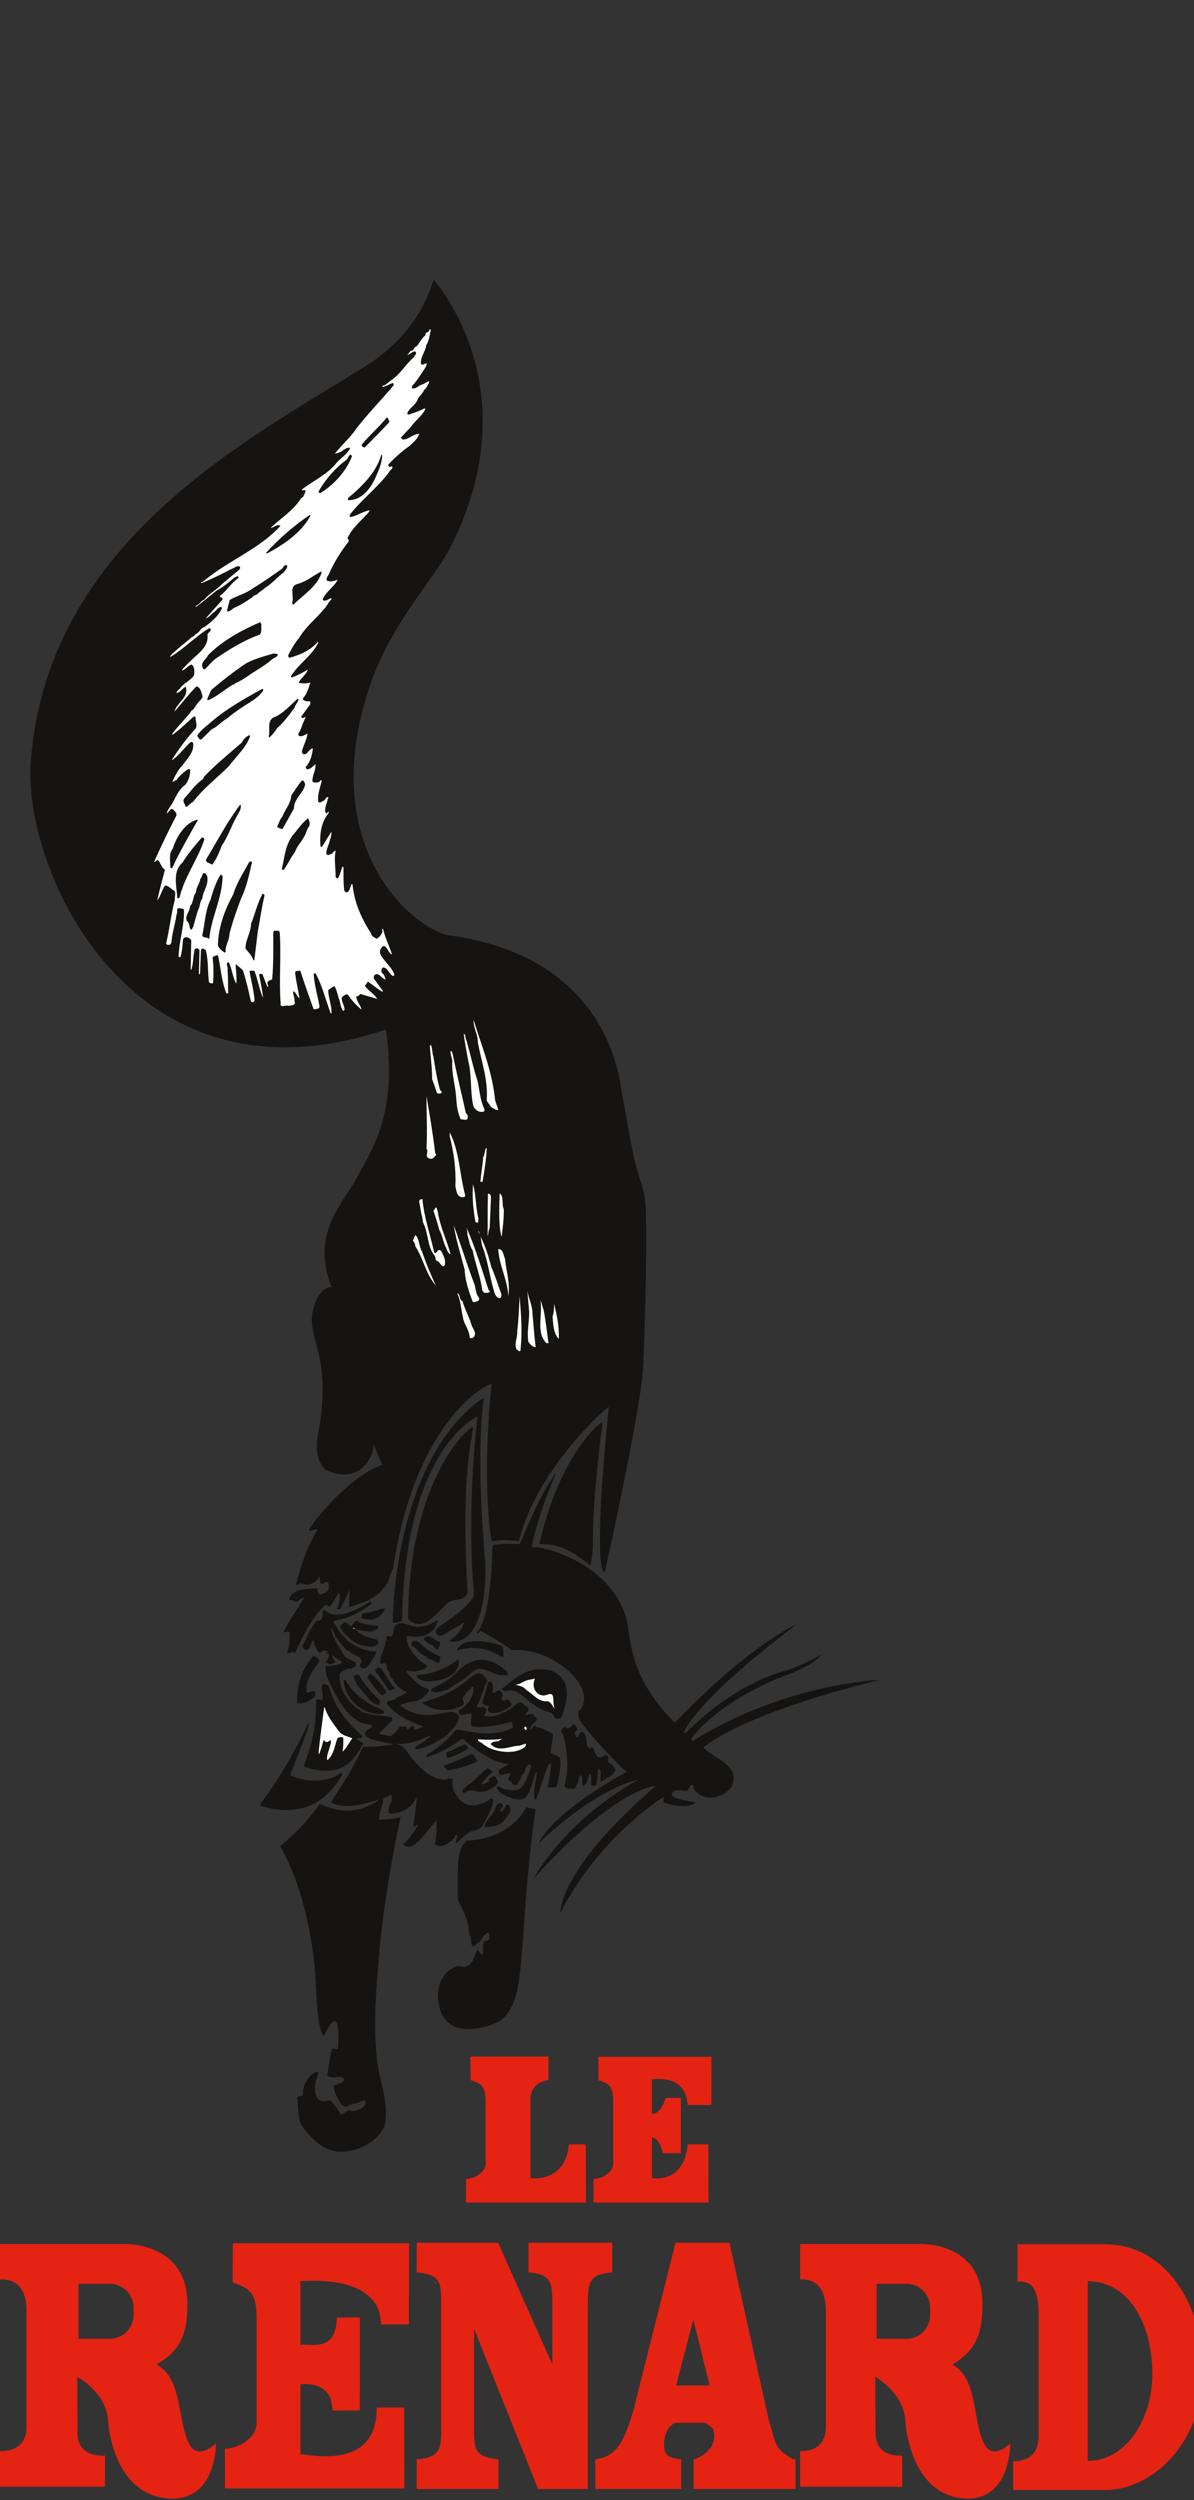 <svg width="64" height="134" viewBox="0 0 64 134" fill="none" xmlns="http://www.w3.org/2000/svg">
<rect x="0" y="0" width="64" height="134" fill="#333333" stroke="none"/>
<g clip-path="url(#clip0_4416_7609)">
<path d="M16.849 69.953C16.241 71.696 17.913 72.43 17.039 76.9C16.919 77.513 16.945 78.333 17.449 78.77C19.172 79.599 20.003 78.233 20.025 77.411C20.025 77.411 20.447 78.409 20.485 78.509C19.216 78.935 17.494 80.571 16.558 81.977C16.66 82.185 16.91 81.846 17.012 82.009C16.442 82.904 16.145 83.903 15.866 84.921C15.92 84.939 16.002 84.955 16.027 84.882C16.161 84.792 16.605 85.22 17.137 84.5C17.164 84.6 17.148 84.717 17.159 84.826C17.26 85.006 17.402 84.759 17.547 84.777C17.676 84.884 17.596 85.075 17.616 85.229C17.5 85.329 17.346 85.43 17.173 85.459C17.01 85.425 17.044 85.252 16.997 85.135C15.679 85.135 15.534 85.503 15.501 85.758L15.71 85.775C15.902 86.016 16.089 85.617 16.315 85.632C16.315 85.632 15.174 87.375 15.193 87.5C15.193 87.5 15.445 87.415 15.519 87.469C15.495 87.841 15.593 88.038 15.387 88.548C15.543 88.71 15.648 88.427 15.813 88.59C16.237 87.679 16.725 86.669 17.462 86.009L17.661 86.105C17.895 85.913 17.973 85.575 18.171 85.367C18.198 85.412 18.282 85.671 18.053 86.246C18.107 86.246 18.18 86.263 18.234 86.236C18.332 86.061 18.74 85.216 18.74 85.216L18.704 86.132C19.437 85.925 20.186 85.673 20.667 84.988C20.89 84.741 20.859 84.369 21.066 84.095C22.261 76.036 26.233 74.059 26.353 74.186C25.827 79.118 26.275 82.474 26.377 82.626C26.87 82.481 27.327 82.579 27.817 82.592C28.755 78.781 32.437 75.465 32.636 75.411C32.636 75.411 31.735 83.751 32.4 84.302C32.522 83.849 34.133 76.503 34.435 73.749C34.513 73.049 34.704 67.573 34.615 64.818C34.577 63.637 34.187 63.057 34.002 62.148C33.735 60.846 33.282 58.279 33.162 57.606C32.906 56.549 31.724 51.187 24.131 50.142C22.31 49.892 16.796 45.522 19.87 36.626C20.999 33.362 23.315 30.974 24.157 29.31C28.443 20.843 23.357 15.132 23.261 15.001C23.181 14.936 22.736 17.68 19.575 19.636C13.364 23.533 2.465 29.04 1.643 40.924C1.25 46.598 7.03 59.77 20.683 55.177C21.381 59.93 19.72 61.887 19.136 63.113C18.396 64.495 16.638 66.077 17.768 68.97C17.768 68.97 17.177 68.943 16.849 69.953Z" fill="#161412"/>
<path d="M16.515 92.367H16.569C16.511 92.802 15.722 94.613 15.557 95.15C16.97 95.774 18.004 95.233 18.274 95.021C18.338 95.03 18.367 95.13 18.312 95.184C17.982 95.659 16.908 97.689 13.945 96.778C13.925 96.579 15.008 95.556 16.517 92.367H16.515Z" fill="#161412"/>
<path d="M16.792 88.76C16.938 88.74 17.048 88.894 17.121 89.001C16.997 89.257 16.339 89.942 16.431 90.702C16.596 90.791 16.881 90.436 16.903 90.797C16.916 91.078 16.031 91.459 15.92 91.214C15.925 89.559 16.702 88.914 16.791 88.758L16.792 88.76Z" fill="#161412"/>
<path d="M16.945 91.122C17.043 91.047 17.179 91.102 17.289 91.136C17.342 90.927 17.229 90.683 17.264 90.465C17.224 90.332 17.309 90.131 17.619 90.373C18.075 91.999 19.246 92.828 19.411 93.035C19.439 93.188 19.266 93.119 19.205 93.182C19.177 93.164 19.141 93.166 19.123 93.202C19.206 93.329 19.468 93.316 19.453 93.507C19.31 93.59 19.373 93.77 19.221 93.835C18.437 95.33 16.876 94.874 16.395 94.717C16.277 94.7 16.312 94.544 16.346 94.472C16.941 92.859 16.945 91.92 16.945 91.122Z" fill="#161412"/>
<path d="M17.492 92.404C17.619 92.348 17.71 92.437 17.819 92.446C17.841 92.709 17.815 92.945 17.735 93.171C17.67 93.101 17.632 92.918 17.489 92.994H17.434L17.492 92.404Z" fill="#161412"/>
<path d="M18.495 86.931L18.797 87.154C18.949 87.116 19.018 86.726 19.246 86.942C19.575 87.092 19.956 87.098 20.291 87.139C20.293 87.346 20.041 87.377 19.887 87.442C19.596 87.444 19.324 87.384 19.061 87.315C19.31 87.647 19.754 87.78 20.171 87.856C20.253 87.909 20.282 88.008 20.273 88.117C20.032 88.373 19.567 88.215 19.259 88.146C18.969 88.05 18.693 87.763 18.456 87.547C18.336 87.45 18.354 87.286 18.207 87.216L18.223 87.143L18.494 86.933L18.495 86.931Z" fill="#161412"/>
<path d="M18.465 90.027C18.582 90.055 18.566 90.225 18.693 90.288C18.758 90.488 19.005 90.648 19.125 90.836C19.252 90.825 19.217 90.989 19.344 90.998C19.645 91.23 19.965 91.453 20.355 91.576C20.42 91.667 20.656 91.654 20.576 91.818C20.297 91.948 20.005 91.807 19.741 91.763C19.041 91.491 18.454 90.835 18.419 90.047L18.465 90.029V90.027Z" fill="#161412"/>
<path d="M19.168 89.733C19.359 89.84 19.363 90.076 19.526 90.201C19.747 90.526 20.048 90.84 20.351 91.115C20.387 91.206 20.362 91.306 20.308 91.379C20.135 91.371 19.97 91.237 19.814 91.121C19.52 90.707 19.128 90.414 18.969 89.907C18.931 89.762 19.076 89.77 19.167 89.733H19.168Z" fill="#161412"/>
<path d="M20.012 86.344C20.229 86.369 20.434 86.132 20.645 86.239C20.474 86.549 20.18 86.859 19.77 86.801C19.634 86.774 19.471 86.803 19.381 86.723C19.302 86.306 19.823 86.52 20.012 86.346V86.344Z" fill="#161412"/>
<path d="M19.829 89.69C20.112 89.841 20.286 90.138 20.525 90.38C20.581 90.507 20.708 90.587 20.71 90.741C20.629 90.786 20.549 90.84 20.467 90.869C20.139 90.61 19.954 90.224 19.687 89.917C19.704 89.826 19.785 89.761 19.831 89.69H19.829Z" fill="#161412"/>
<path d="M20.27 89.356C20.36 89.384 20.487 89.472 20.534 89.579C20.699 89.812 20.812 90.029 20.995 90.263C20.97 90.399 21.195 90.388 21.133 90.534C21.033 90.506 20.935 90.68 20.817 90.573C20.614 90.213 20.366 89.917 20.126 89.567C20.063 89.44 20.224 89.429 20.27 89.356Z" fill="#161412"/>
<path d="M25.927 74.902C25.528 78.281 25.889 82.127 25.997 83.572C26.083 84.706 26.003 88.089 24.151 87.995C24.133 87.967 24.133 87.931 24.131 87.895C24.465 87.674 24.777 87.345 24.873 86.963L24.855 86.944C24.596 87.175 24.28 87.271 24 87.479C23.663 87.73 23.496 87.655 23.496 87.655C23.386 87.594 23.32 87.441 23.393 87.322C23.525 87.111 24.857 86.44 25.413 85.54C24.98 80.708 25.599 75.925 25.599 75.925C25.125 76.103 21.697 78.156 21.548 86.863C21.441 86.944 21.191 86.981 21.048 86.963C21.048 86.963 21.04 78.303 25.929 74.902H25.927Z" fill="#161412"/>
<path d="M22.192 87.935C22.401 87.96 22.575 88.121 22.722 88.274C22.986 88.481 23.279 88.64 23.57 88.773C23.67 88.825 23.527 88.981 23.574 89.081C23.429 89.146 23.275 89.03 23.137 88.959C23.028 88.914 22.883 88.916 22.836 88.782C22.564 88.722 22.379 88.379 22.15 88.245C21.96 88.212 22.065 87.965 22.192 87.936V87.935Z" fill="#161412"/>
<path d="M24.568 88.925C24.846 90.107 22.419 90.438 22.33 89.781C23.698 89.708 24.568 88.925 24.568 88.925Z" fill="#161412"/>
<path d="M25.854 89.725C25.947 89.887 26.21 89.965 26.068 90.212C25.925 90.44 25.7 91.304 25.555 91.421C25.528 91.485 25.6 91.512 25.637 91.519C25.782 91.527 25.988 91.407 26.047 91.614C26.083 91.759 26.005 91.851 25.941 91.951C26.322 92.084 26.692 91.924 27.017 91.766C27.071 91.82 27.115 91.739 27.144 91.694C27.532 91.681 27.733 90.926 28.118 91.394C28.183 91.494 28.345 91.454 28.328 91.599C28.339 91.753 28.122 91.801 28.169 91.946C28.305 91.908 28.475 91.799 28.613 91.913C28.651 92.031 28.851 92.084 28.735 92.238C28.609 92.376 28.439 92.495 28.395 92.659C28.577 92.675 28.619 92.339 28.784 92.573C29.11 92.597 29.357 92.793 29.64 92.927C29.652 93.272 29.493 93.654 29.533 93.97C29.707 94.041 29.904 94.084 30.024 94.246C30.093 94.761 29.935 95.223 29.859 95.697C29.77 95.878 29.535 95.755 29.389 95.818L29.344 95.766C29.458 95.385 29.5 94.977 29.54 94.559C29.502 94.487 29.431 94.552 29.395 94.579C29.157 95.18 28.981 95.807 28.744 96.408C28.716 96.435 28.68 96.426 28.644 96.426C28.584 95.965 28.735 95.474 28.774 94.993L28.747 94.957C28.515 95.376 28.522 95.874 28.236 96.266C28.047 96.504 27.73 96.444 27.476 96.393C27.312 96.322 27.131 96.279 26.995 96.172C26.823 96.156 26.739 95.958 26.638 95.849L26.654 95.767C26.806 95.693 26.863 95.873 26.99 95.873C27.345 95.978 27.771 96.045 28.022 95.717C28.236 95.388 28.359 95.007 28.482 94.67L28.363 94.554C28.12 94.674 28.187 94.982 27.962 95.147C27.936 95.338 27.784 95.493 27.713 95.657C27.614 95.666 27.45 95.686 27.43 95.543C27.41 95.452 27.276 95.472 27.247 95.363C27.227 95.245 27.434 95.125 27.298 95.055C27.108 94.993 26.875 95.267 26.736 95.015C26.698 94.897 26.797 94.806 26.888 94.768C27.015 94.712 27.158 94.612 27.293 94.536C27.293 94.536 26.4 94.636 24.797 93.177C24.67 93.215 23.961 93.852 22.896 94.175C22.841 94.15 22.858 94.077 22.885 94.039C23.444 93.707 24 93.266 24.43 92.718C24.719 92.599 26.222 93.291 27.527 92.579C27.427 92.506 27.497 92.361 27.434 92.279C27.207 92.327 26.201 92.646 25.325 92.528C25.161 92.357 25.294 92.093 25.274 91.877C25.045 91.717 24.597 92.183 24.583 91.675C25.042 91.443 25.381 90.988 25.384 90.444C25.357 90.407 25.312 90.373 25.276 90.409C25.223 90.609 25.023 90.602 24.953 90.794C24.891 90.921 24.755 90.977 24.811 91.148C24.857 91.202 24.904 91.275 24.858 91.347C24.606 91.567 23.558 91.967 22.611 91.253C25.232 90.511 25.105 89.531 25.856 89.724L25.854 89.725Z" fill="#161412"/>
<path d="M22.798 87.721C23.068 87.628 23.29 87.906 23.534 87.986C23.689 88.093 23.509 88.249 23.502 88.385L23.42 88.395C23.257 88.352 23.228 88.116 23.028 88.129C22.928 88.084 22.881 87.958 22.764 87.933C22.7 87.888 22.734 87.77 22.798 87.724V87.721Z" fill="#161412"/>
<path d="M24.251 89.839C24.619 89.527 25.599 88.178 27.184 89.591C27.168 89.645 27.313 89.78 27.169 89.772C27.06 89.772 26.915 89.776 26.779 89.778C25.874 89.531 25.762 89.156 25.131 89.778C24.771 90.099 24.392 90.257 23.997 90.559C23.69 90.59 23.338 90.839 23.092 90.587C23.117 90.424 23.888 90.224 24.253 89.839H24.251Z" fill="#161412"/>
<path d="M24.073 94.517C24.497 94.405 24.877 94.154 25.29 94.015C25.481 94.049 25.428 94.24 25.575 94.338V94.401C25.08 94.668 24.503 94.784 23.959 94.898C23.948 94.78 23.812 94.755 23.794 94.637L24.073 94.517Z" fill="#161412"/>
<path d="M24.004 93.885C24.238 93.847 24.41 93.673 24.635 93.615L24.915 93.484C24.962 93.584 25.143 93.6 25.08 93.727C24.719 93.923 24.36 94.152 23.97 94.21C23.951 94.101 23.832 93.949 24.002 93.883L24.004 93.885Z" fill="#161412"/>
<path d="M26.981 88.29C26.928 88.462 27.02 88.651 26.968 88.796C26.759 88.834 26.016 88.007 24.483 88.46C24.779 87.564 26.879 88.099 26.981 88.29Z" fill="#161412"/>
<path d="M25.127 95.648C25.477 95.409 25.782 95.026 26.113 94.777C26.231 94.777 26.259 94.866 26.36 94.901C26.407 95.028 26.271 95.075 26.217 95.129L25.814 95.577C25.825 95.632 25.898 95.668 25.941 95.623C26.032 95.566 26.15 95.539 26.221 95.456C26.112 95.34 26.3 95.336 26.328 95.245C26.4 95.218 26.444 95.162 26.525 95.207C26.618 95.305 26.665 95.45 26.71 95.55C26.406 95.897 25.919 96.138 25.455 95.989C25.245 95.9 25.047 96.004 24.858 96.094C24.75 96.094 24.784 95.942 24.82 95.895C24.965 95.875 24.991 95.693 25.125 95.646L25.127 95.648Z" fill="#161412"/>
<path d="M35.544 96.327C35.635 96.371 35.491 96.535 35.611 96.615C36.578 96.96 37.296 96.733 37.269 96.599C37.269 96.599 36.005 96.434 35.995 96.169C36.199 95.817 36.311 95.96 36.828 95.988L37.051 95.668C37.214 95.641 37.126 95.832 37.198 95.903C37.925 96.808 39.055 96.111 39.235 95.727C39.678 94.562 38.279 94.296 37.7 93.659C37.7 93.659 39.556 91.909 47.156 90.035C47.156 90.035 42.146 90.198 37.144 93.302C37.071 93.294 37.071 93.222 37.071 93.158C37.071 93.158 38.43 91.156 42.386 89.69C42.386 89.69 43.574 89.267 44.042 88.667C44.042 88.667 42.846 89.34 42.093 89.549C42.093 89.549 39.549 90.067 36.714 92.919C36.696 92.891 36.641 92.882 36.659 92.839C36.659 92.839 37.205 91.194 42.723 87.049C42.723 87.049 40.396 87.969 36.164 92.328C33.779 89.931 33.855 88.012 33.666 87.363H33.685C33.307 84.051 29.346 82.87 28.619 82.932C28.564 82.914 28.501 82.906 28.501 82.834C29.112 80.304 29.847 78.969 29.801 78.941C28.961 79.992 27.973 82.549 27.848 82.758C27.44 82.734 26.496 82.727 26.398 82.854C26.308 86.565 25.74 87.372 25.532 87.494L25.668 87.546C25.713 87.51 25.675 87.439 25.711 87.392C25.956 87.481 27.131 88.183 27.416 88.451C29.629 88.216 32.19 90.575 31.011 91.729C30.959 91.892 31.033 92.055 31.08 92.201C31.403 92.75 33.144 94.607 33.581 94.965C29.355 97.33 28.883 98.785 28.883 98.785C32.085 95.737 34.223 95.382 34.223 95.382C30.204 97.617 28.588 100.702 28.588 100.702C33.083 95.737 35.145 95.721 35.145 95.721C29.866 100.281 30.037 102.528 30.037 102.528C32.132 98.411 35.544 96.331 35.544 96.331V96.327Z" fill="#161412"/>
<path d="M26.132 90.258C26.121 90.14 26.23 90.102 26.329 90.147C26.467 90.318 26.424 90.517 26.4 90.726C26.554 90.779 26.661 90.507 26.825 90.632C26.89 90.704 26.971 90.793 26.937 90.92C26.864 90.966 26.902 91.058 26.893 91.129C26.939 91.156 27.068 91.174 27.12 91.118C27.166 91.054 27.22 91.109 27.265 91.118C27.311 91.2 27.457 91.297 27.403 91.424C27.071 91.664 26.592 91.923 26.202 91.764C26.092 91.657 26.19 91.519 26.208 91.401C26.081 91.484 25.972 91.33 25.852 91.305C25.912 90.942 26.072 90.623 26.132 90.26V90.258Z" fill="#161412"/>
<path d="M26.589 96.793C26.65 96.675 26.823 96.573 26.913 96.707C26.968 96.744 26.97 96.834 26.913 96.871C26.823 96.871 26.861 96.979 26.806 97.017C26.79 97.063 26.835 97.072 26.854 97.099C27.087 97.077 27.109 96.408 27.358 96.885C27.38 97.212 27.1 97.431 26.941 97.669C26.645 97.879 26.355 97.91 26.021 97.941C25.91 97.75 26.144 97.578 26.242 97.404C26.431 97.23 26.529 97.01 26.589 96.793Z" fill="#161412"/>
<path d="M29.547 89.54C30.911 90.113 30.229 91.517 30.117 92.006C30.055 92.126 29.919 92.108 29.819 92.11C29.656 92.039 29.663 91.849 29.509 91.787C28.261 91.486 27.906 90.387 27.169 90.633C27.079 90.633 26.952 90.599 26.868 90.528C27.581 90.049 28.18 89.219 29.547 89.54Z" fill="#161412"/>
<path d="M23.095 17.659C23.043 17.93 22.997 18.272 22.849 18.495C22.803 18.838 22.582 19.059 22.564 19.384H22.546C22.58 19.439 22.533 19.538 22.642 19.549L22.87 19.464C22.887 19.591 22.784 19.716 22.716 19.832C22.519 20.126 22.321 20.447 22.08 20.696L22.085 20.814C22.292 20.864 22.433 20.659 22.615 20.61C22.76 20.578 22.881 20.445 23.008 20.429C22.987 20.583 22.863 20.788 22.725 20.911C22.658 21.1 22.462 21.222 22.386 21.41C22.288 21.717 21.904 21.878 21.824 22.176C21.92 22.268 22.023 22.163 22.123 22.148C22.334 22.081 22.544 21.996 22.745 21.891L22.809 21.911C22.628 22.295 22.268 22.522 22.023 22.879L21.501 23.438C21.499 23.511 21.545 23.521 21.599 23.558C21.924 23.558 22.132 23.255 22.466 23.253C22.406 23.505 22.156 23.708 21.962 23.893C21.555 24.182 21.14 24.534 20.814 24.905C20.803 24.969 20.846 25.025 20.91 25.027C20.946 25.018 20.975 24.982 21.02 24.992C21.08 25.13 20.888 25.198 20.832 25.334C20.222 26.152 19.344 26.81 18.755 27.584C18.762 27.63 18.724 27.693 18.788 27.712C19.152 27.648 19.448 27.401 19.822 27.347L19.736 27.49C19.344 27.916 18.837 28.339 18.615 28.867C18.697 28.887 18.711 29.006 18.655 29.066C18.234 29.609 17.884 30.18 17.616 30.799C17.549 30.887 17.492 30.976 17.509 31.105C17.696 31.218 17.924 31.134 18.098 31.074C17.926 31.45 17.44 31.72 17.293 32.143C17.434 32.291 17.603 32.077 17.766 32.063C17.783 32.163 17.609 32.25 17.578 32.366C17.137 33.017 16.435 33.498 16.038 34.187C15.795 34.462 15.624 34.784 15.454 35.105C15.443 35.168 15.459 35.25 15.532 35.252C16.089 35.094 16.602 34.88 17.021 34.419H17.073C16.711 35.172 15.994 35.571 15.588 36.258L15.641 36.314C15.953 36.195 16.217 36.057 16.495 35.892C16.406 36.18 16.123 36.325 16.005 36.596C16.168 36.626 16.384 36.641 16.576 36.601C16.586 36.574 16.613 36.585 16.631 36.585C16.551 36.864 16.453 37.187 16.248 37.417C16.199 37.544 16.346 37.548 16.408 37.584L16.635 37.59L16.631 37.744L16.143 38.411C16.15 38.466 16.223 38.504 16.268 38.469C16.305 38.451 16.352 38.417 16.386 38.455C16.216 38.73 16.17 39.057 15.992 39.324C15.983 39.378 16 39.441 16.052 39.452C16.225 39.485 16.353 39.371 16.482 39.318C16.446 39.652 16.257 39.955 16.177 40.288C16.185 40.343 16.219 40.397 16.274 40.428C16.518 40.452 16.544 40.125 16.771 40.114C16.734 40.468 16.635 40.836 16.384 41.11C16.392 41.156 16.41 41.194 16.446 41.23C16.645 41.244 16.785 41.048 16.914 40.962C16.934 41.288 16.727 41.564 16.747 41.89C16.827 41.965 16.99 41.95 17.081 41.917C17.162 41.917 17.166 41.738 17.246 41.848C17.164 42.209 17.01 42.578 17.055 42.959C17.17 43.098 17.266 42.91 17.375 42.904C17.449 42.824 17.487 42.688 17.605 42.728C17.543 42.971 17.429 43.203 17.424 43.475C17.442 43.512 17.44 43.557 17.485 43.586C17.583 43.624 17.532 43.495 17.614 43.49L17.61 43.59C17.201 44.059 17.128 44.765 17.177 45.355L17.24 45.411C17.409 45.151 17.589 44.847 17.75 44.589C17.801 44.718 17.725 44.907 17.676 45.041C17.634 45.293 17.473 45.516 17.494 45.772C17.59 45.901 17.703 45.759 17.803 45.752C17.868 45.688 17.87 45.627 17.96 45.592L17.988 45.619C17.895 46.069 18 46.543 17.989 47.005C18.024 47.05 18.086 47.116 18.133 47.045C18.238 46.849 18.289 46.632 18.356 46.436L18.409 46.483C18.425 46.918 18.389 47.317 18.459 47.743C18.503 47.8 18.564 47.856 18.639 47.81C18.768 47.696 18.773 47.533 18.84 47.39H18.895C18.98 48.346 19.366 49.223 19.89 50.025C19.905 50.19 20.066 50.228 20.173 50.313C20.328 50.263 20.415 50.11 20.489 49.976C20.527 49.896 20.422 49.793 20.531 49.779C20.638 50.261 20.87 50.693 21.013 51.159C20.834 51.092 20.812 50.872 20.652 50.742C20.627 50.687 20.545 50.703 20.507 50.729C20.415 50.827 20.329 50.959 20.38 51.115C20.587 51.556 20.98 51.783 21.142 52.24C21.131 52.303 21.095 52.311 21.04 52.3C20.826 52.158 20.77 51.85 20.525 51.853C20.433 51.913 20.42 52.058 20.473 52.142C20.589 52.225 20.629 52.363 20.672 52.49C20.464 52.485 20.311 52.082 20.09 52.249C20.016 52.32 20.012 52.447 20.083 52.512L20.529 53.121L20.491 53.158C20.231 52.998 19.957 52.773 19.725 52.614C19.651 52.684 19.631 52.766 19.557 52.826C19.731 53.111 20.063 53.256 20.219 53.54C19.939 53.461 19.635 53.363 19.328 53.274C19.254 53.308 19.207 53.424 19.098 53.395C19.092 53.649 19.332 53.872 19.379 54.11C19.103 53.903 18.829 53.58 18.63 53.294C18.503 53.301 18.374 53.37 18.316 53.495C18.311 53.731 18.486 53.916 18.465 54.133L18.399 54.186C18.242 54.01 18.256 53.711 18.153 53.491C18.086 53.272 18.046 53.043 17.924 52.851C17.805 52.904 17.685 52.991 17.592 53.069C17.599 53.504 17.79 53.872 17.77 54.315H17.725C17.453 53.591 17.28 52.826 16.907 52.155C16.88 52.182 16.816 52.162 16.814 52.216C16.852 52.815 17.03 53.364 17.124 53.936C17.13 54.081 16.966 54.068 16.876 54.094H16.812C16.566 53.406 16.321 52.721 16.094 52.017C16.002 52.06 15.84 51.993 15.818 52.127C15.871 52.601 15.976 53.047 16.056 53.502C15.904 53.408 15.873 53.188 15.731 53.123C15.673 53.285 15.813 53.47 15.782 53.64C15.884 53.916 15.604 53.872 15.448 53.912C15.323 53.838 15 54.056 15.044 53.776C14.948 52.55 15.082 51.139 14.993 49.951C14.931 49.831 14.777 49.909 14.696 49.88L14.648 49.962C14.645 50.812 14.67 51.638 14.587 52.488C14.503 52.548 14.349 52.537 14.336 52.682C14.307 52.762 14.449 52.866 14.331 52.891L14.066 52.214C14.03 52.187 13.968 52.204 13.923 52.202L13.887 52.227C13.966 52.646 14.064 53.074 14.099 53.493C13.901 53.036 13.823 52.499 13.636 52.031C13.546 52.038 13.437 52 13.373 52.051C13.46 52.57 13.602 53.072 13.644 53.608C13.633 53.653 13.605 53.696 13.558 53.705C13.486 53.74 13.433 53.656 13.433 53.602C13.328 53.092 13.188 52.545 13.029 52.026C12.914 51.877 12.746 51.783 12.63 51.661C12.639 52.015 12.702 52.352 12.668 52.722C12.468 52.39 12.443 51.937 12.261 51.571C12.042 51.62 12.254 51.825 12.196 51.977C12.232 52.376 12.22 52.82 12.229 53.219C12.209 53.256 12.174 53.246 12.138 53.245C11.882 52.623 11.835 51.913 11.697 51.249C11.628 51.121 11.552 51.264 11.462 51.244L11.396 51.324C11.449 51.761 11.454 52.278 11.418 52.693C11.345 52.728 11.264 52.69 11.202 52.652C11.126 52.078 11.177 51.491 11.035 50.936C10.974 50.889 10.921 50.823 10.819 50.849L10.772 50.91L10.723 52.187C10.705 52.205 10.676 52.24 10.66 52.204L10.693 50.908C10.631 50.861 10.569 50.787 10.486 50.84L10.43 50.901C10.348 51.251 10.366 51.643 10.257 51.975L10.221 51.955L10.25 50.406C10.226 50.313 10.117 50.266 10.036 50.237C9.927 50.208 9.836 50.277 9.806 50.368C9.78 50.694 9.764 51.019 9.664 51.307L9.573 51.288C9.595 50.392 9.885 49.673 9.862 48.757C9.791 48.674 9.673 48.699 9.582 48.668C9.419 48.71 9.55 48.911 9.466 49C9.39 49.525 9.225 50 9.185 50.533C9.131 50.569 9.147 50.649 9.065 50.638C9.002 50.645 8.92 50.645 8.904 50.571C9.085 49.806 9.18 48.957 9.37 48.235C9.347 48.063 9.45 47.91 9.347 47.743C9.167 47.667 9.036 47.446 8.837 47.468C8.676 47.727 8.605 48.025 8.427 48.273C8.539 47.733 8.699 47.174 8.841 46.615C8.627 46.474 8.623 46.247 8.463 46.089C8.391 46.096 8.351 46.185 8.28 46.194L8.262 46.184C8.636 45.351 9.027 44.535 9.446 43.729C9.503 43.604 9.388 43.492 9.29 43.399C9.122 43.251 9.069 43.557 8.933 43.59C8.984 43.383 9.169 43.196 9.274 42.991C9.446 42.65 9.617 42.275 9.949 42.046C10.108 41.814 10.206 41.536 10.195 41.255C10.143 41.172 10.069 41.252 10.014 41.261C9.82 41.428 9.599 41.585 9.465 41.809C9.374 41.798 9.318 41.932 9.238 41.885C9.39 41.571 9.543 41.257 9.793 41.001C10.056 40.637 10.435 40.285 10.348 39.801C10.312 39.763 10.241 39.761 10.194 39.788C9.84 40.131 9.633 40.444 9.229 40.742L9.211 40.724C9.588 40.134 10 39.574 10.493 39.042C10.589 38.845 10.468 38.634 10.489 38.453C10.462 38.417 10.428 38.397 10.382 38.406C9.994 38.741 9.65 39.104 9.243 39.383L9.225 39.338C9.544 38.91 9.943 38.522 10.252 38.123C10.243 38.105 10.225 38.103 10.206 38.103C10.397 38.079 10.457 37.836 10.587 37.704C10.664 37.57 10.829 37.492 10.859 37.321C10.792 37.129 10.763 36.83 10.527 36.788C10.11 37.212 9.753 37.693 9.352 38.136C9.465 37.667 10.141 37.385 9.956 36.81C9.773 36.877 9.659 37.129 9.457 37.142C9.47 36.998 9.644 36.956 9.682 36.84C9.887 36.61 10.208 36.463 10.397 36.206C10.43 36.015 10.444 35.727 10.266 35.612C10.056 35.698 9.962 35.866 9.751 35.953C9.82 35.747 10.03 35.68 10.107 35.473C10.17 35.482 10.041 35.525 10.087 35.573C10.469 35.092 11.204 34.758 11.121 34.031C11.115 33.895 11.416 33.82 11.239 33.663C10.854 33.862 10.529 34.161 10.177 34.434C9.864 34.698 9.475 35.005 9.116 35.222C9.156 35.088 9.247 35.027 9.321 34.956C9.312 34.963 9.294 34.974 9.303 34.983C9.61 34.682 9.96 34.437 10.303 34.129C10.393 34.14 10.431 34.024 10.488 33.987C10.725 33.886 10.712 33.684 10.95 33.608C11.318 33.354 11.734 33.002 11.908 32.572C11.748 32.442 11.605 32.719 11.494 32.79C11.329 32.903 11.224 33.082 11.023 33.149L11.917 32.148C11.993 32.005 11.774 32.054 11.786 31.945C12.184 31.637 12.374 31.261 12.789 30.973C12.78 30.936 12.773 30.864 12.71 30.889L12.562 30.958C12.267 31.205 11.953 31.47 11.614 31.651C11.217 31.949 10.883 32.266 10.486 32.538C10.469 32.447 10.578 32.451 10.607 32.406C10.736 32.328 10.812 32.175 10.95 32.141C11.193 31.812 11.614 31.622 11.886 31.314L12.838 30.521C12.876 30.485 12.869 30.43 12.869 30.376C12.71 30.273 12.541 30.468 12.376 30.508C11.871 30.777 11.356 31.027 10.827 31.248L10.763 31.219L10.8 31.183C10.861 31.248 10.892 31.121 10.946 31.123C12.26 30.024 13.852 29.465 15.033 28.189C14.882 28.049 14.678 28.288 14.505 28.294C15.044 27.771 15.724 27.372 16.139 26.703C16.305 26.634 16.317 26.453 16.384 26.318C16.343 26.219 16.248 26.297 16.187 26.277V26.231C16.798 25.756 17.558 25.431 18.053 24.791C18.267 24.552 18.646 24.309 18.77 24.011C18.608 23.953 18.488 24.078 18.34 24.173C18.22 24.243 18.073 24.303 17.946 24.318C18.311 23.848 18.791 23.442 19.121 22.943C19.749 22.134 20.427 21.454 21.098 20.654C21.109 20.608 21.098 20.554 21.057 20.525C20.864 20.583 20.689 20.725 20.498 20.737V20.674C20.654 20.668 20.803 20.5 20.931 20.404C21.456 20.072 21.742 19.518 22.196 19.13C22.216 19.041 22.383 18.945 22.258 18.842C22.076 18.809 21.998 19.025 21.828 19.012C21.956 18.934 21.94 18.798 22.096 18.793C22.18 18.731 22.228 18.579 22.328 18.564C22.506 18.37 22.584 18.134 22.814 17.96C22.754 17.768 23.025 17.848 23.003 17.685C23.03 17.675 23.05 17.639 23.085 17.659H23.095Z" fill="white"/>
<path d="M26.52 58.793C26.522 59.047 26.654 59.25 26.71 59.486C26.593 59.529 26.477 59.399 26.351 59.359L26.088 59C26.179 57.915 25.805 56.899 25.613 55.871C25.624 55.454 25.37 55.094 25.381 54.659C25.809 56.03 26.348 57.338 26.52 58.793Z" fill="white"/>
<path d="M25.007 55.772C25.207 56.501 25.379 57.25 25.606 57.97C25.704 58.444 25.744 58.999 25.959 59.431C25.976 59.476 25.983 59.567 25.91 59.583C25.673 59.641 25.47 59.481 25.374 59.289C25.194 58.515 25.297 57.629 25.098 56.855C25.011 56.391 24.915 55.89 24.853 55.398C24.978 55.465 24.929 55.654 25.007 55.774V55.772Z" fill="white"/>
<path d="M23.23 56.629C23.333 57.238 23.416 57.847 23.592 58.431C23.638 58.47 23.69 58.488 23.67 58.56C23.614 58.649 23.487 58.6 23.424 58.589C23.34 58.334 23.255 58.078 23.161 57.831C23.166 57.251 23.081 56.669 23.041 56.088L23.081 55.988C23.193 56.155 23.152 56.425 23.228 56.627L23.23 56.629Z" fill="white"/>
<path d="M24.242 56.391C24.468 57.492 24.731 58.577 24.974 59.672C25.109 59.738 25.069 59.883 25.049 59.982C24.938 60.06 24.795 59.975 24.695 59.992C24.541 59.643 24.485 59.324 24.459 58.925C24.432 58.236 24.186 57.532 24.247 56.854C24.215 56.672 24.12 56.478 24.16 56.308L24.24 56.391H24.242Z" fill="white"/>
<path d="M23.328 61.804C23.373 61.834 23.389 61.897 23.351 61.931C23.268 62.047 23.146 62.162 23.012 62.086C22.733 62.006 23.003 61.714 22.861 61.556C22.912 60.624 22.861 59.679 22.858 58.737C23.032 59.748 23.206 60.767 23.326 61.803L23.328 61.804Z" fill="white"/>
<path d="M24.931 64.054C24.955 64.174 24.839 64.152 24.766 64.168C24.467 64.123 24.474 63.816 24.409 63.588C24.45 62.656 24.327 61.765 24.104 60.889L24.109 60.69C24.628 61.709 24.634 62.95 24.933 64.052L24.931 64.054Z" fill="white"/>
<path d="M26.09 61.512C26.066 62.127 25.968 62.75 25.863 63.345L25.754 63.342C25.774 62.934 25.876 62.475 25.896 62.03C26.008 61.88 25.95 61.624 26.09 61.51V61.512Z" fill="white"/>
<path d="M25.651 65.332C25.604 65.394 25.675 65.523 25.582 65.539L25.484 65.492C25.366 64.801 25.299 64.182 25.354 63.468C25.53 64.079 25.486 64.721 25.651 65.332Z" fill="white"/>
<path d="M27.004 64.814C27.01 65.322 26.952 65.801 26.886 66.28C26.834 66.205 26.857 66.071 26.814 65.977C26.73 65.295 26.765 64.644 26.781 63.956C27.03 64.143 26.875 64.547 27.004 64.812V64.814Z" fill="white"/>
<path d="M26.31 64.352L26.246 65.836C26.161 65.952 26.194 66.124 26.136 66.258C26.145 65.499 26.128 64.746 26.155 63.977C26.355 63.971 26.313 64.207 26.31 64.352Z" fill="white"/>
<path d="M22.642 64.261C22.734 65.269 23.066 66.183 23.279 67.15C23.404 67.234 23.485 66.847 23.652 67.059C23.765 67.297 23.939 67.566 23.814 67.861C23.667 67.921 23.574 67.647 23.458 67.58C23.295 67.585 23.382 67.361 23.277 67.277C22.916 66.816 22.959 66.163 22.727 65.632C22.631 65.476 22.664 65.276 22.595 65.111L22.468 64.393C22.479 64.295 22.56 64.268 22.644 64.261H22.642Z" fill="white"/>
<path d="M23.458 64.914C23.583 65.724 23.937 66.448 24.153 67.214C23.982 67.183 23.961 66.945 23.873 66.8C23.745 66.515 23.707 66.198 23.551 65.931C23.46 65.576 23.34 65.227 23.231 64.881C23.324 64.837 23.299 64.71 23.398 64.721L23.456 64.914H23.458Z" fill="white"/>
<path d="M25.437 68.851C25.513 69.09 25.497 69.37 25.682 69.556C25.724 69.747 25.542 69.743 25.431 69.794L25.334 69.765C25.13 69.208 24.934 68.65 24.904 68.042C24.697 67.249 24.445 66.464 24.32 65.662C24.693 66.687 25.038 67.801 25.437 68.851Z" fill="white"/>
<path d="M26.19 69.142L26.261 69.216C26.184 69.332 26.061 69.265 25.96 69.3L25.853 69.169C25.755 68.424 25.481 67.747 25.336 67.018C25.169 66.769 25.149 66.47 25.056 66.196C25.051 66.015 25.038 65.843 24.96 65.686C25.459 66.804 25.811 67.981 26.188 69.14L26.19 69.142Z" fill="white"/>
<path d="M25.695 66.104V66.149L25.635 65.984C25.689 65.984 25.678 66.059 25.695 66.104Z" fill="white"/>
<path d="M26.338 67.912C26.536 68.36 26.687 68.845 26.857 69.311C26.883 69.401 26.904 69.628 26.725 69.561C26.573 69.503 26.503 69.32 26.471 69.166C26.246 68.407 26.148 67.599 25.876 66.849C25.782 66.666 25.814 66.441 25.745 66.249C26.014 66.771 26.19 67.339 26.338 67.914V67.912Z" fill="white"/>
<path d="M22.609 67.05C22.829 67.681 23.077 68.294 23.36 68.898C22.823 68.287 22.698 67.46 22.252 66.778C22.274 66.66 22.176 66.577 22.132 66.484L22.267 66.189C22.486 66.412 22.452 66.782 22.608 67.05H22.609Z" fill="white"/>
<path d="M27.066 67.444C27.131 68.135 27.36 68.764 27.242 69.47C27.218 68.617 26.756 67.835 26.705 66.947C26.977 66.936 26.97 67.26 27.064 67.445L27.066 67.444Z" fill="white"/>
<path d="M28.542 70.424C28.601 71.016 28.631 71.596 28.716 72.196C28.535 72.2 28.421 72.062 28.316 71.904C28.239 71.331 28.368 70.892 28.365 70.31L28.265 69.184C28.336 69.603 28.544 69.971 28.542 70.422V70.424Z" fill="white"/>
<path d="M24.789 69.732C24.905 70.162 25.14 70.546 25.265 70.985C25.323 71.213 25.624 71.475 25.346 71.701C25.301 71.729 25.238 71.709 25.183 71.716C25.172 71.417 25.007 71.123 24.878 70.856C24.719 70.354 24.731 69.793 24.508 69.314C24.706 69.383 24.59 69.663 24.788 69.73L24.789 69.732Z" fill="white"/>
<path d="M27.895 72.4C27.802 72.47 27.77 72.332 27.697 72.331C27.532 72.028 27.759 71.689 27.723 71.335C27.8 70.731 27.826 70.051 27.851 69.463C27.935 70.499 28.004 71.351 27.897 72.4H27.895Z" fill="white"/>
<path d="M29.137 70.191C29.25 70.764 29.317 71.392 29.4 71.992L29.291 71.988C28.707 71.412 29.103 70.461 28.967 69.714C29.054 69.835 29.059 70.044 29.137 70.189V70.191Z" fill="white"/>
<path d="M29.95 71.763C29.658 71.449 29.652 70.967 29.618 70.551C29.696 70.345 29.701 70.091 29.698 69.873C29.846 70.466 29.984 71.112 29.95 71.763Z" fill="white"/>
<path d="M17.375 91.508C17.384 91.517 17.393 91.499 17.402 91.49C17.534 91.969 17.855 92.365 18.149 92.769C18.332 93.028 18.64 93.054 18.887 93.17C18.708 93.389 18.584 93.689 18.361 93.883C18.403 93.638 18.41 93.391 18.399 93.13C18.307 93.068 18.182 93.115 18.091 93.152C17.94 93.543 17.91 94.006 17.569 94.325H17.532C17.492 93.964 17.734 93.672 17.739 93.299L17.703 93.264C17.63 93.328 17.541 93.402 17.442 93.349L17.358 93.259C17.278 93.424 17.262 93.621 17.182 93.796L17.12 93.995L17.075 93.977C17.148 93.144 17.275 92.308 17.375 91.51V91.508Z" fill="white"/>
<path d="M18.924 87.235C18.96 87.263 19.005 87.272 19.042 87.315C19.005 87.288 18.915 87.315 18.924 87.235Z" fill="white"/>
<path d="M21.22 88.406C21.401 88.432 21.34 88.64 21.468 88.711V88.738C21.38 88.794 21.242 88.722 21.16 88.678L21.222 88.406H21.22Z" fill="white"/>
<path d="M25.628 93.216C26.054 93.256 26.507 93.252 26.913 93.201C26.886 93.246 26.768 93.248 26.732 93.321C26.578 93.341 26.353 93.325 26.308 93.488C26.747 93.947 27.369 93.56 27.848 93.564L28.181 93.451C28.229 93.586 28.067 93.687 27.976 93.743C27.806 93.809 27.616 93.883 27.443 93.885C26.919 93.936 26.284 93.798 25.871 93.457C25.789 93.359 25.599 93.37 25.624 93.216H25.628Z" fill="white"/>
<path d="M28.385 90.026L28.673 89.968C28.432 90.55 28.874 90.862 29.054 90.86C29.272 90.94 29.576 90.619 29.643 90.936C29.672 91.152 29.658 91.406 29.732 91.579C29.604 91.453 29.527 91.145 29.275 91.185C28.84 91.199 28.555 90.777 28.209 90.579C28.08 90.39 27.835 90.356 27.636 90.294C27.898 90.274 28.113 90.062 28.385 90.024V90.026Z" fill="white"/>
<path d="M28.149 92.539C28.24 92.528 28.241 92.655 28.214 92.718C28.142 92.746 28.149 92.655 28.095 92.638C28.085 92.593 28.12 92.566 28.147 92.539H28.149Z" fill="white"/>
<path d="M32.299 76.196C31.502 82.596 31.959 82.523 31.644 83.921C30.176 82.65 29.442 82.82 28.907 82.746C30.015 77.967 32.108 76.289 32.299 76.196Z" fill="#161412"/>
<path d="M30.287 92.552C30.452 92.758 30.632 92.521 30.739 92.41C30.875 92.499 31.004 92.644 30.868 92.798C30.733 92.882 30.86 93.007 30.89 93.098L30.926 93.125C31.062 93.059 31.031 92.787 31.23 92.831C31.577 93.036 31.301 93.528 31.602 93.723C31.666 93.705 31.755 93.596 31.811 93.703C31.849 93.876 31.923 94.019 32.025 94.162C32.254 94.296 32.511 93.868 32.613 94.202C32.596 94.311 32.571 94.458 32.698 94.527C32.879 94.543 32.872 94.725 32.983 94.814C32.932 95.176 32.489 95.298 32.219 95.492C32.117 95.258 32.286 95.029 32.13 94.814C32.03 94.788 32.069 94.922 32.032 94.977C32.07 95.222 31.992 95.43 31.958 95.657C31.914 95.748 31.796 95.695 31.715 95.715C31.622 95.508 31.764 95.252 31.644 95.064H31.599C31.512 95.292 31.479 95.646 31.261 95.72C31.151 95.53 31.267 95.312 31.154 95.133C30.984 95.271 31.042 95.55 30.871 95.724C30.88 95.806 30.772 95.853 30.737 95.898C30.583 95.827 30.365 95.902 30.246 95.74C30.518 94.841 30.407 93.838 30.189 92.942C29.99 92.835 30.122 92.597 30.285 92.552H30.287Z" fill="#161412"/>
<path d="M21.873 86.768C21.907 79.618 24.882 76.632 25.352 76.485C25.341 77.138 24.679 78.778 25.063 85.295C24.934 85.914 24.262 85.602 23.939 85.977C23.304 86.523 22.695 87.528 21.873 86.768Z" fill="#161412"/>
<path d="M23.456 86.82C23.415 87.371 22.778 87.91 21.82 87.672C21.719 88.043 22.052 88.761 22.925 89.292C22.825 89.339 22.791 89.494 22.655 89.475C22.403 89.595 22.121 89.599 21.84 89.548C21.759 89.602 21.849 89.657 21.86 89.711C22.199 90.061 22.464 90.402 22.929 90.506C23.085 90.713 22.796 90.796 22.716 90.961C22.464 91.146 22.131 91.22 21.795 91.251C21.686 91.317 21.552 91.317 21.452 91.382C21.974 91.875 22.836 92.047 23.576 91.83C23.893 91.837 24.38 91.569 24.603 91.982C24.606 92.399 24.22 92.682 23.961 92.985C23.474 93.344 22.954 93.64 22.339 93.754C22.294 93.754 22.228 93.683 22.274 93.636C22.446 93.489 22.653 93.397 22.823 93.277C22.858 93.132 23.066 93.176 23.039 93.031C22.49 93.263 21.965 93.495 21.341 93.455C21.332 93.464 21.287 93.5 21.332 93.519C21.586 93.533 21.733 93.769 21.871 93.948C22.366 94.641 22.999 95.332 23.879 95.396C23.97 95.303 24.111 95.278 24.276 95.376C24.089 95.755 24.715 97.498 26.319 96.403C26.4 96.373 26.446 96.446 26.446 96.51C26.369 97.017 26.067 97.438 25.843 97.893C25.673 98.04 25.483 98.124 25.276 98.153C25.276 98.153 24.956 98.289 24.449 98.804C24.401 98.641 24.545 98.505 24.488 98.341C24.361 98.332 24.418 98.479 24.327 98.525C23.611 99.256 23.306 98.817 23.306 98.817C23.429 98.425 23.387 97.982 23.393 97.556C22.901 98.086 22.112 99.412 21.612 98.844C21.909 98.595 22.194 98.195 22.399 97.812L22.363 97.775C22.299 97.821 22.247 97.968 22.154 97.85C22.23 97.369 22.306 96.85 22.339 96.326C22.125 96.673 21.838 97.184 20.881 97.211C20.761 97.068 20.868 96.849 20.902 96.685C21.019 96.566 21.008 96.35 20.979 96.212C20.825 96.25 20.69 96.334 20.545 96.399C20.54 96.771 20.299 97.144 20.313 97.543C20.638 97.494 21.164 97.516 21.47 97.378C20.384 102.511 20.255 105.655 20.255 105.655C20.075 107.601 19.99 109.912 20.435 111.61C20.683 112.555 20.767 113.389 20.603 113.977C20.52 114.138 20.016 115.177 18.398 115.326C17.489 115.41 16.76 114.7 16.236 114.013C15.916 113.572 16.027 112.959 15.918 112.431C15.992 112.27 16.19 112.409 16.246 112.255C16.158 111.671 16.836 110.86 17.081 111.091C16.939 111.47 16.716 112.081 17.075 112.54C17.429 112.716 17.629 112.513 17.708 112.569C17.941 112.79 18.116 113.064 18.267 113.331C18.485 113.316 18.608 112.992 18.858 113.159C19.032 113.117 19.203 113.119 19.368 113.004C19.368 113.004 19.647 112.83 19.6 112.654C19.548 112.509 19.393 112.633 19.321 112.633C19.11 112.765 18.82 112.75 18.601 112.892C18.323 113.084 17.915 112.156 17.868 111.82C18.053 111.642 18.303 111.737 18.434 111.495C18.472 111.405 18.372 111.348 18.32 111.33C18.067 111.281 17.785 111.403 17.541 111.263C17.541 111.263 17.63 110.505 17.774 109.854C17.893 109.701 18.08 109.95 18.12 109.705C18.216 108.192 17.926 108.334 17.926 108.334C17.797 108.401 17.681 108.43 17.378 109.123C17.164 108.938 16.994 108.366 16.89 105.684C16.89 105.684 16.633 101.719 15.011 98.947C15.96 98.178 16.607 97.44 17.133 96.693C17.825 96.939 18.813 97.433 20.284 96.497L20.248 96.47C19.453 96.696 18.559 96.987 17.759 96.622C17.801 96.368 18.554 95.554 19.457 93.624C20.525 93.624 21.095 93.489 21.095 93.489C20.678 93.393 20.233 93.317 19.841 93.194C19.715 93.105 19.524 93.061 19.575 92.853C19.655 92.644 19.945 92.668 19.943 92.461C19.716 92.39 19.408 92.394 19.198 92.242C18.396 91.761 18.006 90.858 17.607 90.074C17.505 89.84 17.42 89.586 17.454 89.323C17.754 89.229 18.071 89.307 18.314 89.115V89.051C18.14 88.955 17.966 88.819 17.803 88.712C17.759 88.85 17.986 88.937 17.951 89.1C17.843 89.154 17.716 89.211 17.6 89.185C17.6 89.104 17.38 89.105 17.48 88.997C17.607 88.977 17.578 88.842 17.623 88.77C17.685 88.596 17.449 88.69 17.458 88.57C17.512 88.543 17.558 88.634 17.594 88.55C17.531 88.462 17.386 88.463 17.286 88.49C17.186 88.536 17.179 88.645 17.068 88.556C16.948 88.367 16.847 88.159 16.816 87.925H16.771C16.627 88.09 16.633 88.523 16.334 88.418C16.268 88.355 16.196 88.291 16.223 88.211C16.471 87.756 16.611 87.237 16.988 86.862C17.188 86.878 17.304 86.731 17.293 86.552C17.273 86.434 17.318 86.352 17.371 86.27C18.019 86.98 19.444 86.103 19.831 85.837C19.921 85.855 19.878 85.937 19.869 86C18.717 86.825 18.2 86.769 17.902 86.873L17.866 86.954C18.113 87.243 18.236 87.611 18.564 87.845C18.612 87.954 18.748 88.034 18.857 88.086C19.23 88.336 19.658 88.505 20.139 88.507C20.212 88.614 20.086 88.743 20.043 88.824C19.863 89.035 19.769 89.425 19.424 89.428C19.334 89.383 19.25 89.276 19.312 89.167C19.484 89.047 19.335 88.895 19.245 88.797C19.145 88.817 19.1 88.699 19.009 88.699C18.871 88.638 18.753 88.492 18.617 88.46C18.436 88.344 18.323 88.101 18.142 87.957C18.133 87.83 18.004 87.796 17.957 87.689C17.937 87.544 17.844 87.355 17.745 87.248C17.805 87.745 18.116 88.177 18.376 88.608C18.515 88.933 18.822 88.93 19.069 89.107C19.087 89.18 19.098 89.216 19.069 89.289C18.962 89.372 18.844 89.463 18.708 89.419C18.546 89.494 18.311 89.541 18.204 89.722C18.14 90.629 18.746 91.365 19.466 91.775C19.939 91.96 20.509 91.928 20.991 92.04C21.037 92.102 21.037 92.167 21.002 92.24C20.761 92.468 20.572 92.697 20.295 92.9C20.485 92.971 20.703 93.005 20.902 93.056C21.129 92.982 21.289 92.708 21.45 92.525C21.577 92.586 21.829 92.448 21.824 92.684C21.987 92.737 22.029 92.383 22.203 92.563V92.699C22.368 92.715 22.529 92.595 22.675 92.557V92.53C21.965 92.283 21.247 91.937 20.75 91.346C20.674 91.03 21.138 91.224 21.254 90.977C21.461 90.93 21.661 90.81 21.804 90.691C21.467 90.54 21.184 90.299 21.035 89.965C20.845 89.876 20.941 89.631 20.768 89.515C20.712 89.388 20.756 89.198 20.601 89.145C20.52 89.156 20.465 89.211 20.393 89.156C20.333 88.741 20.647 88.393 20.67 87.966C20.777 87.892 20.64 87.703 20.812 87.674C20.886 87.745 20.975 87.709 21.039 87.672C21.109 87.446 21.078 87.156 21.312 87.027C21.822 86.816 22.209 87.633 23.464 86.822L23.456 86.82Z" fill="#161412"/>
<path d="M23.52 107.423C23.846 109.26 25.771 108.738 26.456 108.478C27.122 108.254 27.501 107.541 27.67 106.886C28.102 105.206 28.013 101.834 28.706 96.964L28.201 96.868C27.363 98.452 25.535 98.642 25.029 98.647C24.468 99.115 24.53 99.999 24.539 101.742C24.539 101.987 25.158 102.758 25.149 103.692C25.305 103.871 25.19 104.109 25.319 104.305C25.51 104.376 25.517 104.122 25.68 104.102C25.86 103.919 25.956 103.601 26.208 103.579L26.23 103.824C26.259 103.997 26.068 104.026 25.95 104.053C25.88 104.252 25.892 104.479 25.894 104.706C25.76 104.889 25.72 104.526 25.602 104.501C25.413 104.684 25.408 105.602 24.597 105.371C24.38 105.337 23.242 105.848 23.522 107.423H23.52Z" fill="#161412"/>
<path d="M20.872 22.559L20.852 22.641C20.433 23.092 19.978 23.56 19.551 23.976C19.47 23.992 19.408 23.927 19.39 23.872V23.827C19.812 23.312 20.302 22.915 20.714 22.392C20.841 22.36 20.792 22.512 20.874 22.559H20.872Z" fill="#161412"/>
<path d="M20.484 24.381C20.482 24.834 20.28 25.246 20.108 25.64C19.84 26.213 19.374 26.81 18.675 26.81C18.63 26.79 18.659 26.737 18.65 26.701C19.417 26.059 20.161 25.324 20.438 24.381H20.484Z" fill="#161412"/>
<path d="M18.867 24.45C18.557 25.266 17.924 25.948 17.188 26.42L17.088 26.416V26.317C17.451 25.691 17.964 25.087 18.554 24.659C18.664 24.608 18.728 24.211 18.867 24.45Z" fill="#161412"/>
<path d="M16.613 27.693C16.121 28.569 15.189 29.198 14.355 29.641C14.309 29.641 14.282 29.664 14.237 29.655C14.935 28.884 15.759 28.172 16.608 27.595C16.662 27.595 16.633 27.667 16.615 27.695L16.613 27.693Z" fill="#161412"/>
<path d="M15.38 30.291C15.439 30.447 15.292 30.544 15.225 30.66C14.855 30.941 14.558 31.303 14.171 31.53C14.068 31.654 13.867 31.73 13.774 31.864C13.664 31.889 13.564 31.951 13.488 32.038C13.185 32.239 12.871 32.45 12.532 32.586C12.412 32.673 12.309 32.798 12.164 32.767C12.196 32.579 12.265 32.363 12.314 32.154C12.71 31.92 13.174 31.822 13.553 31.532C14.086 31.209 14.621 30.834 15.129 30.474C15.204 30.395 15.225 30.251 15.378 30.29L15.38 30.291Z" fill="#161412"/>
<path d="M17.248 30.645C17.057 31.392 16.265 31.871 15.737 32.402C15.653 32.426 15.684 32.337 15.657 32.301C15.793 31.932 15.443 31.406 15.991 31.285C16.43 31.16 16.782 30.86 17.184 30.645H17.248Z" fill="#161412"/>
<path d="M13.943 33.398C13.97 33.407 13.995 33.445 14.015 33.418C13.985 33.545 14.059 33.862 13.928 34.013C13.105 34.301 12.368 34.755 11.632 35.252C11.384 35.409 11.188 35.676 10.983 35.87C10.892 35.895 10.848 35.785 10.841 35.721C10.776 35.467 11.086 35.309 11.146 35.121C11.926 34.334 12.929 33.788 13.936 33.351L13.999 33.361L13.945 33.396L13.943 33.398Z" fill="#161412"/>
<path d="M14.883 35.053C14.906 35.216 14.687 35.247 14.585 35.336C14.186 35.697 13.664 35.956 13.257 36.254C13.045 36.391 12.833 36.533 12.595 36.627C12.568 36.663 12.557 36.707 12.494 36.689C12.062 36.932 11.654 37.32 11.168 37.525C11.121 37.541 11.123 37.487 11.106 37.469L11.317 36.984C11.955 36.448 12.492 36.025 13.174 35.562C13.626 35.31 14.153 35.178 14.656 35.027L14.883 35.051V35.053Z" fill="#161412"/>
<path d="M14.117 36.989C13.861 37.419 13.384 37.624 12.989 37.903C12.695 38.095 12.399 38.306 12.14 38.534C11.837 38.69 11.659 38.957 11.347 39.086L10.789 39.633C10.68 39.668 10.62 39.503 10.569 39.429C10.767 39.117 11.043 38.941 11.32 38.694C12.143 37.981 13.127 37.433 14.055 36.922C14.091 36.931 14.108 36.951 14.117 36.987V36.989Z" fill="#161412"/>
<path d="M16 37.463C15.994 37.626 15.829 37.758 15.789 37.929C15.517 38.303 15.198 38.721 14.837 39.048C14.741 39.226 14.583 39.385 14.445 39.527L14.402 39.489C14.502 39.102 14.262 38.562 14.772 38.411C15.204 38.196 15.594 37.778 15.936 37.461H16V37.463Z" fill="#161412"/>
<path d="M13.404 39.456C13.217 40.049 12.662 40.533 12.287 41.041C11.636 41.703 10.916 42.229 10.355 42.969C10.208 43.029 10.094 43.234 9.949 43.248C9.934 43.112 9.764 42.964 9.869 42.802C10.185 42.465 10.477 42.028 10.874 41.758L10.941 41.623C11.554 40.978 12.314 40.361 12.962 39.799C13.038 39.628 13.205 39.459 13.379 39.401L13.404 39.456Z" fill="#161412"/>
<path d="M16.359 42.039C16.266 42.516 15.751 42.803 15.757 43.329C15.557 43.695 15.348 44.071 15.14 44.437C15.04 44.417 14.933 44.388 14.853 44.312C14.948 44.123 14.998 43.917 15.147 43.748C15.283 43.371 15.59 43.069 15.61 42.636C15.806 42.369 15.958 42.092 16.183 41.834C16.31 41.818 16.324 41.963 16.359 42.037V42.039Z" fill="#161412"/>
<path d="M12.905 43.142C12.944 43.397 12.766 43.6 12.661 43.806C12.385 44.306 12.218 44.847 11.89 45.318C11.754 45.677 11.6 46.045 11.377 46.348C11.278 46.247 10.934 46.247 11.075 46.015C11.67 45.033 12.156 44.083 12.86 43.142H12.905Z" fill="#161412"/>
<path d="M16.566 44.293C16.435 44.452 16.421 44.661 16.308 44.83C16.165 45.125 15.915 45.336 15.817 45.66C15.574 45.961 15.429 46.33 15.204 46.623C15.158 46.642 15.131 46.603 15.106 46.576C15.269 45.882 15.294 45.194 15.788 44.654C16.013 44.36 16.227 44.086 16.513 43.855C16.582 43.966 16.642 44.149 16.566 44.293Z" fill="#161412"/>
<path d="M10.602 43.962C10.119 44.801 9.644 45.641 9.234 46.51C9.205 46.528 9.169 46.526 9.134 46.524C9.134 46.171 9.026 45.779 9.261 45.476C9.457 44.863 9.911 44.096 10.576 43.931L10.604 43.958L10.602 43.962Z" fill="#161412"/>
<path d="M10.957 44.987C10.597 46.073 9.884 46.998 9.621 48.116C9.584 48.134 9.537 48.168 9.503 48.13C9.472 47.488 9.229 46.719 9.786 46.226C10.069 45.761 10.451 45.308 10.807 44.902C10.879 44.849 10.932 44.931 10.957 44.987Z" fill="#161412"/>
<path d="M13.5 46.235C13.357 46.892 13.214 47.55 12.927 48.15C12.686 48.762 12.47 49.398 12.301 50.038C12.301 50.392 12.067 50.657 12.096 51.004L12.058 51.065C11.915 50.971 11.755 50.858 11.679 50.675C11.705 49.661 12.044 48.773 12.499 47.94C12.677 47.338 13.025 46.812 13.321 46.266C13.341 46.193 13.497 46.106 13.502 46.235H13.5Z" fill="#161412"/>
<path d="M11.099 46.949C11.215 47.404 10.879 47.741 10.843 48.166C10.685 48.353 10.743 48.561 10.62 48.768C10.515 49.055 10.451 49.361 10.362 49.659C10.326 49.711 10.322 49.82 10.232 49.827C10.117 49.697 10.195 49.481 10.016 49.368C9.887 49.066 10.192 48.864 10.181 48.576C10.384 48.373 10.321 48.044 10.508 47.83C10.506 47.549 10.709 47.355 10.743 47.085C10.872 47.016 10.798 46.715 11.023 46.82L11.101 46.949H11.099Z" fill="#161412"/>
<path d="M11.933 46.968C11.902 48.19 11.317 49.173 11.215 50.34C11.11 50.184 10.925 50.314 10.84 50.14C10.983 49.5 10.999 48.803 11.286 48.221C11.415 47.762 11.562 47.312 11.806 46.903L11.852 46.866L11.931 46.968H11.933Z" fill="#161412"/>
<path d="M14.171 48.037C14.019 48.668 13.941 49.301 13.816 49.931C13.758 50.464 13.691 50.952 13.633 51.458C13.585 51.51 13.56 51.42 13.553 51.392C13.477 51.182 13.299 51.033 13.159 50.83C13.161 50.349 13.453 49.976 13.455 49.515C13.667 49.004 13.79 48.418 14.064 47.917C14.146 47.892 14.191 47.966 14.171 48.037Z" fill="#161412"/>
<path d="M23.434 122.395L23.425 122.386L23.266 122.246L23.246 122.264L23.425 122.413L23.434 122.395Z" fill="#E42313"/>
<path d="M31.401 114.931H30.496C30.32 116.802 28.824 116.787 28.434 116.738V112.515C28.434 112.071 28.697 111.556 29.395 111.489L29.402 110.225H25.214L25.23 111.489C25.991 111.714 26.029 111.975 26.029 112.884V115.96C26.021 116.461 25.397 116.782 24.977 116.783V118.049H31.408L31.401 114.93V114.931Z" fill="#E42313"/>
<path d="M37.969 114.932H36.859C36.683 116.802 35.392 116.788 34.945 116.739V114.566C35.105 114.551 35.399 114.771 35.526 115.404L36.494 115.4L36.498 112.438H35.682C35.531 112.939 35.313 113.263 34.945 113.312V111.444C35.392 111.395 36.763 111.303 36.859 112.821H38.129L38.136 110.234H32.078V110.258L32.072 111.49C32.834 111.714 32.87 111.976 32.87 112.884V115.961C32.863 116.461 32.239 116.782 31.816 116.784V118.05H37.978L37.971 114.93L37.969 114.932Z" fill="#E42313"/>
<path d="M59.245 120.289L59.23 120.285H54.544L54.538 122.279C55.028 122.306 55.681 122.211 55.675 124.174V130.53C55.672 131.758 54.839 131.91 54.306 131.915V133.455H59.278C61.784 133.439 64.483 130.907 64.487 127.047C64.49 123.588 62.51 120.289 59.245 120.289ZM58.304 131.894V122.26C60.672 122.3 61.766 124.771 61.766 127.227C61.766 129.683 60.35 131.895 58.304 131.894Z" fill="#E42313"/>
<path d="M12.479 120.268L12.47 122.338C13.698 122.717 13.758 123.154 13.758 124.685V129.86C13.747 130.7 12.739 131.24 12.058 131.244V133.372H21.675L21.663 129.033H20.19C20.232 132.314 16.827 131.612 16.107 131.53V127.787C16.363 127.763 17.821 127.634 17.812 129.196L19.285 129.189L19.288 124.206L18.06 124.21C18.009 126.091 16.696 125.594 16.103 125.677V122.262C17.518 122.168 20.409 122.262 20.415 124.578H21.916L21.929 120.229H12.476V120.27L12.479 120.268ZM20.039 122.987C20.021 122.967 20.003 122.949 20.014 122.924C20.032 122.942 20.059 122.96 20.039 122.987ZM19.675 122.592C19.684 122.601 19.72 122.63 19.738 122.639H19.675V122.592Z" fill="#E42313"/>
<path d="M10.187 131.06C9.488 129.917 9.836 127.506 8.411 126.748V126.712C9.778 125.934 10.036 124.933 10.047 123.514C10.07 120.09 6.557 120.269 6.557 120.269H0V122.176C0 122.176 1.427 121.938 1.418 123.852V130.113C1.4 131.372 0.243 131.375 0 131.375V133.282H5.625V131.602C5.625 131.602 4.134 131.805 4.152 130.336C4.155 130.136 4.139 127.39 4.139 127.39C4.139 127.39 5.715 128.236 5.795 129.75C5.795 129.75 5.986 133.557 8.877 133.893C11.462 134.192 11.579 131.317 11.579 130.956C11.579 130.956 10.669 131.849 10.188 131.061L10.187 131.06ZM7.161 124.064C7.161 124.773 6.586 125.348 5.877 125.348H4.21V122.404H5.877C6.586 122.404 7.161 122.979 7.161 123.688V124.064Z" fill="#E42313"/>
<path d="M52.799 131.06C52.118 129.917 52.458 127.506 51.07 126.748V126.712C52.401 125.934 52.652 124.933 52.661 123.514C52.684 120.09 49.267 120.269 49.267 120.269H42.888V122.176C42.888 122.176 44.276 121.938 44.268 123.852V130.113C44.25 131.372 43.124 131.375 42.888 131.375V133.282H48.36V131.602C48.36 131.602 46.909 131.805 46.929 130.336C46.931 130.136 46.916 127.39 46.916 127.39C46.916 127.39 48.449 128.236 48.527 129.75C48.527 129.75 48.712 133.557 51.524 133.893C54.039 134.192 54.154 131.317 54.154 130.956C54.154 130.956 53.269 131.849 52.8 131.061L52.799 131.06ZM49.857 124.064C49.857 124.773 49.296 125.348 48.607 125.348H46.985V122.404H48.607C49.296 122.404 49.857 122.979 49.857 123.688V124.064Z" fill="#E42313"/>
<path d="M32.814 120.202H28.327V121.791C29.591 121.907 29.607 122.333 29.607 123.69V126.721L26.698 120.202H22.337V121.791C22.74 121.829 23.29 121.927 23.498 122.275C23.678 122.605 23.647 123.302 23.647 123.69V129.913C23.647 130.34 23.691 131.096 23.438 131.406C23.215 131.696 22.709 131.793 22.337 131.812V133.401H26.72V131.812C26.317 131.774 25.767 131.678 25.559 131.328C25.379 131.018 25.41 130.302 25.41 129.913V124.809L28.845 133.403H31.506V123.692C31.506 122.297 31.552 121.889 32.816 121.793V120.204L32.814 120.202Z" fill="#E42313"/>
<path d="M41.214 129.743L39.099 120.202H36.204L33.951 129.197C33.505 130.572 33.222 131.638 31.912 131.812V133.401H36.512V131.812L36.364 131.793C36.006 131.715 35.589 131.715 35.594 131.036C35.605 130.051 36.191 129.855 36.191 129.855H37.806L38.206 130.146C38.584 131.194 37.492 131.754 37.18 131.812V133.401H42.643V131.812L42.478 131.793C41.451 131.174 41.602 130.982 41.217 129.741L41.214 129.743ZM36.242 127.849L37.162 124.318L38.036 127.849H36.242Z" fill="#E42313"/>
</g>
<defs>
<clipPath id="clip0_4416_7609">
<rect width="64" height="134" fill="white"/>
</clipPath>
</defs>
</svg>
